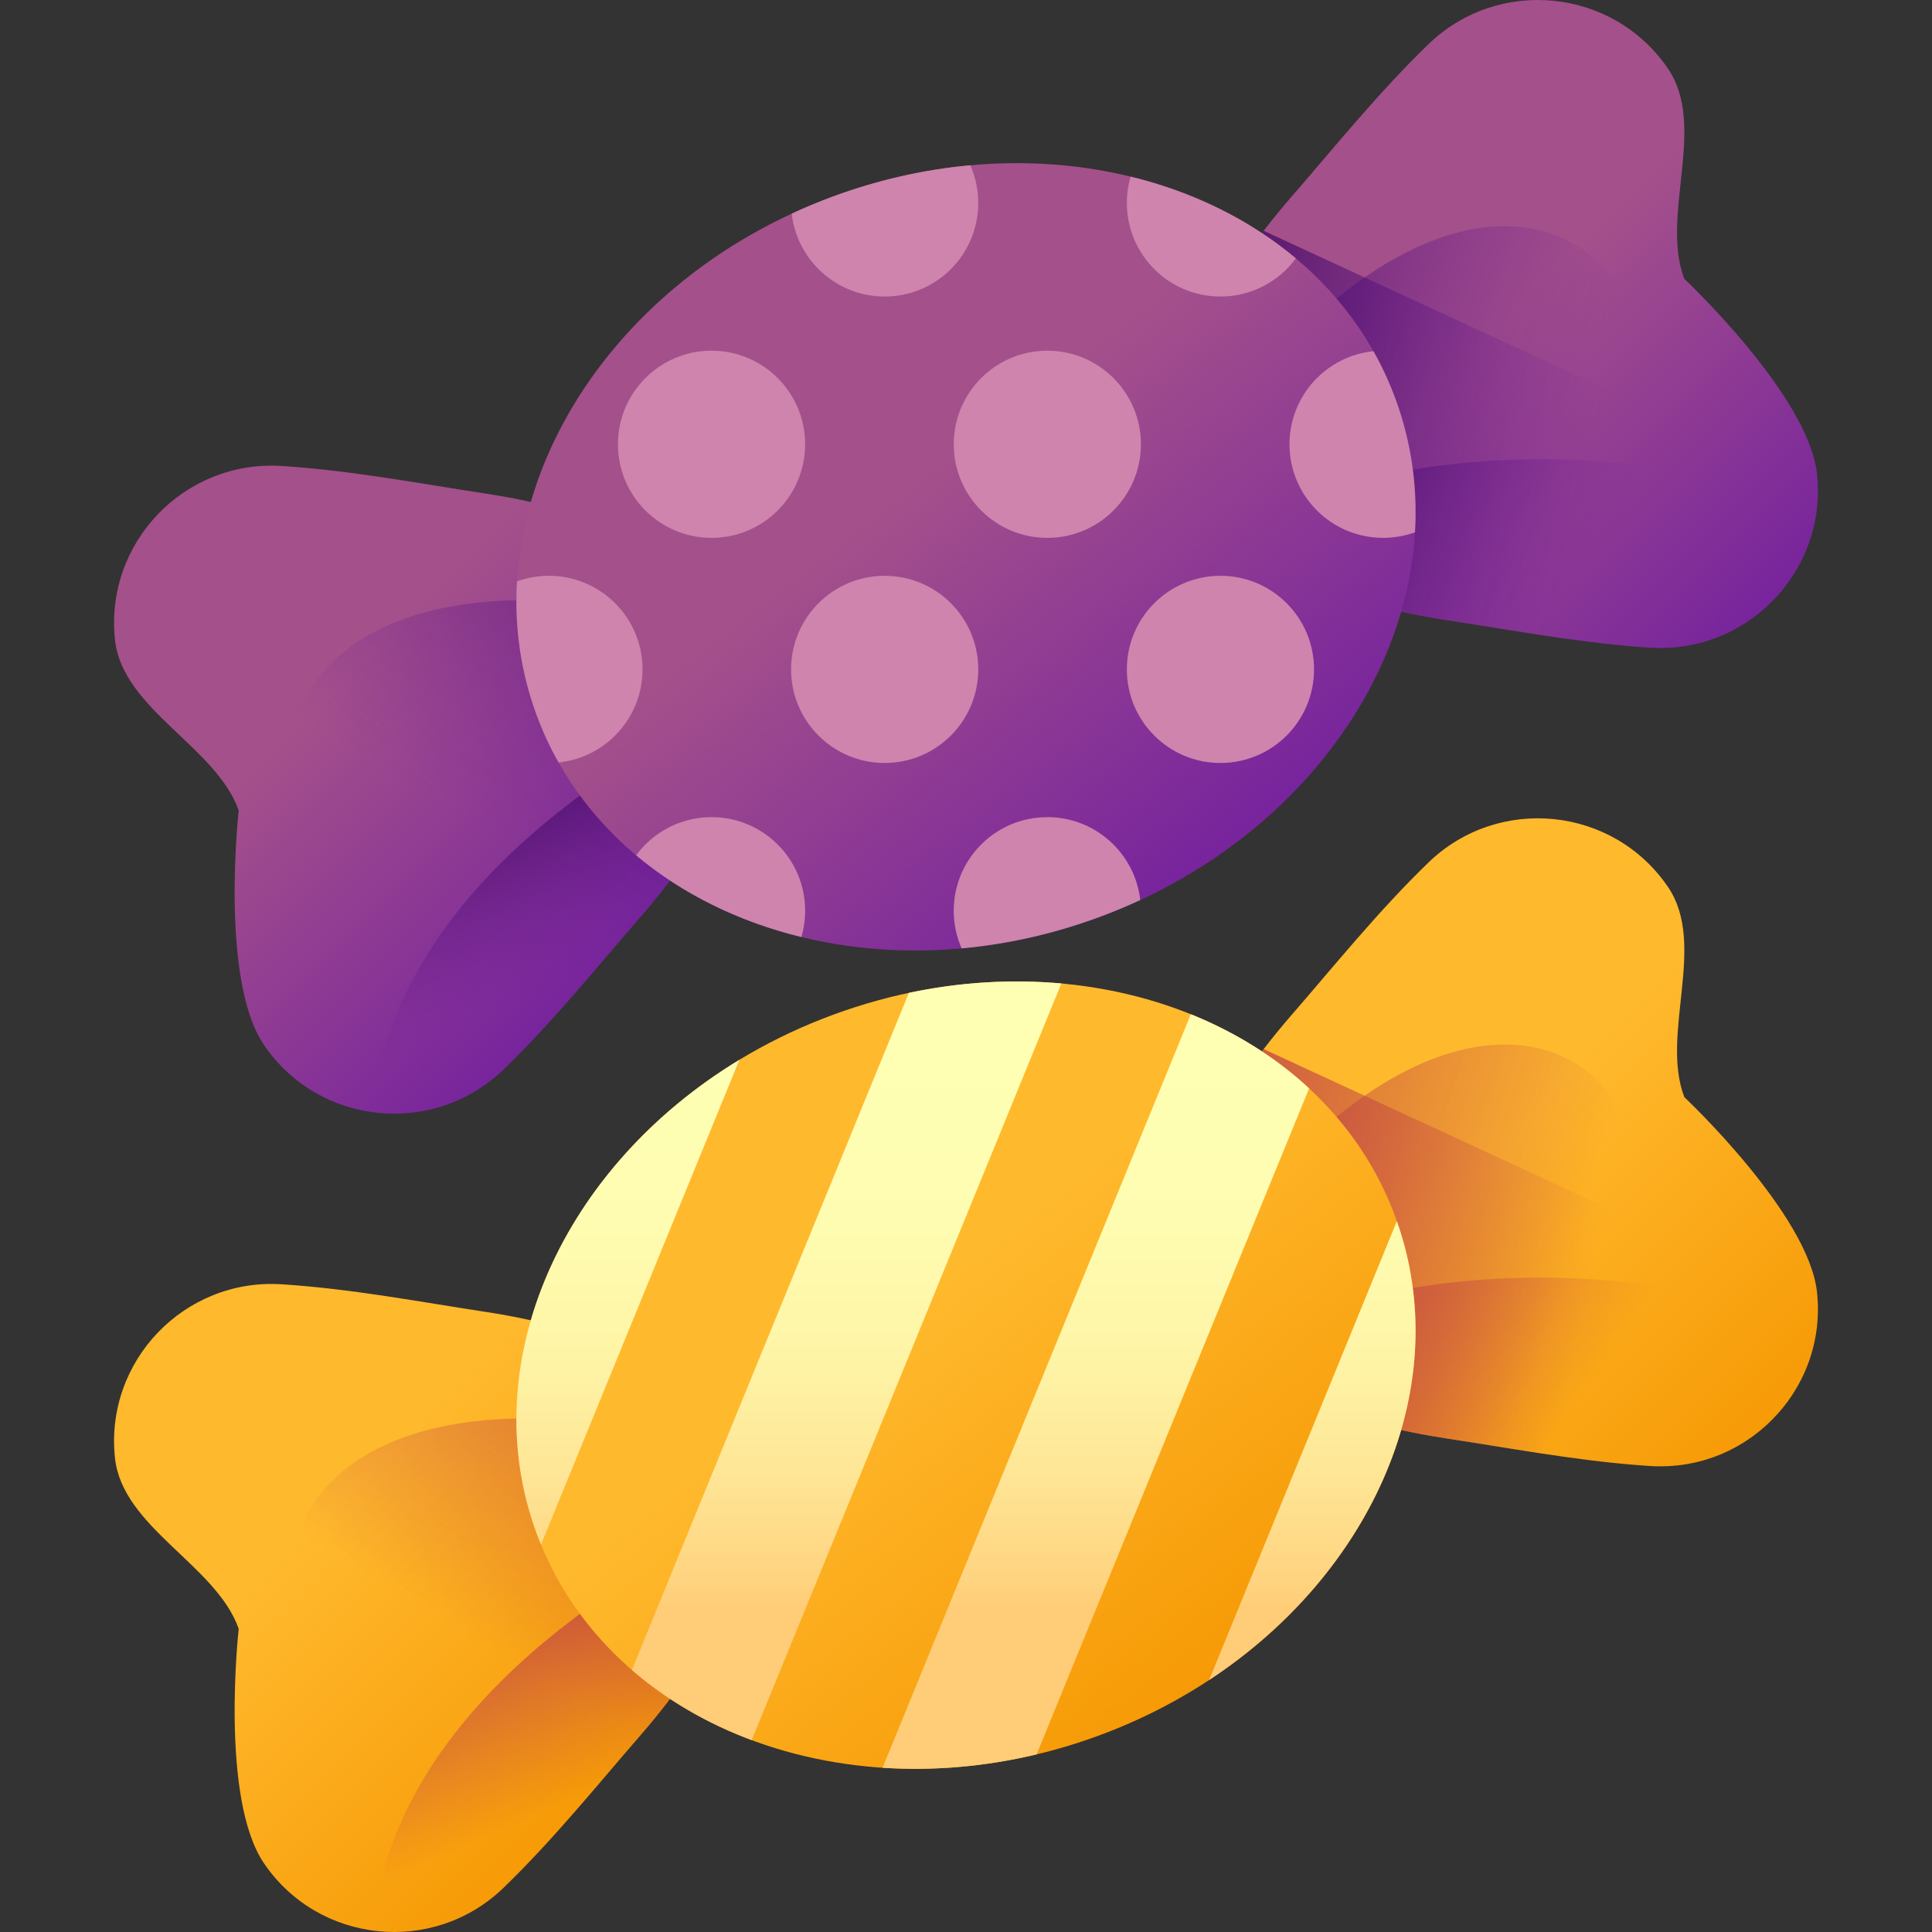 <svg width="600" height="600" viewBox="0 0 600 600" fill="none" xmlns="http://www.w3.org/2000/svg">
<rect x="0" y="0" width="600" height="600" fill="#333333" stroke="none"/>
<g clip-path="url(#clip0_8_328)">
<path d="M196.527 419.387C183.311 414.668 169.043 410.177 150.586 407.38C130.911 404.4 109.058 400.212 87.433 398.843C57.234 396.929 32.46 422.752 35.71 452.836C38.04 474.42 67.191 486.051 74.135 505.85C74.135 505.85 68.216 558.424 81.986 578.671C99.001 603.692 134.601 607.308 156.368 586.283C171.95 571.232 185.884 553.878 198.939 538.863C211.185 524.778 219.145 512.112 226.153 499.954C243.581 469.746 229.367 431.106 196.527 419.387Z" fill="url(#paint0_linear_8_328)"/>
<path d="M226.154 499.954C231.706 490.331 234.032 479.858 233.583 469.663C188.786 490.849 122.191 533.16 115.59 599.508C129.881 601.499 145.006 597.256 156.368 586.283C171.95 571.227 185.884 553.878 198.94 538.863C211.185 524.778 219.145 512.112 226.154 499.954Z" fill="url(#paint1_linear_8_328)"/>
<path d="M93.338 498.91C100.154 517.445 121.097 567.615 177.599 563.692C185.024 555.219 192.105 546.723 198.94 538.863C211.189 524.778 219.145 512.112 226.158 499.953C235.922 483.021 235.744 463.442 227.925 447.439C227.925 447.439 195.854 442.829 181.851 441.442C106.211 433.958 83.753 472.849 93.338 498.91Z" fill="url(#paint2_linear_8_328)"/>
<path d="M564.289 401.296C561.662 376.953 523.091 340.739 523.091 340.739C515.556 321.165 530.223 293.415 518.014 275.462C500.999 250.445 465.394 246.824 443.632 267.849C428.05 282.901 414.116 300.25 401.06 315.269C388.811 329.354 380.855 342.021 373.842 354.174C361.688 375.245 364.943 400.408 379.156 417.684C379.353 417.922 379.55 418.151 379.747 418.385C380.259 418.994 380.791 419.589 381.335 420.17C381.582 420.44 381.83 420.706 382.081 420.971C382.411 421.31 382.741 421.644 383.079 421.974C383.381 422.276 383.693 422.569 384.004 422.862C384.466 423.297 384.933 423.722 385.409 424.139C385.785 424.468 386.16 424.793 386.545 425.114C386.847 425.361 387.149 425.613 387.46 425.86C388.055 426.336 388.664 426.803 389.287 427.256C389.525 427.43 389.776 427.6 390.019 427.773C390.532 428.135 391.058 428.492 391.585 428.835C391.827 428.996 392.07 429.156 392.317 429.312C393.031 429.765 393.759 430.204 394.501 430.625C394.716 430.749 394.931 430.863 395.146 430.982C395.823 431.358 396.51 431.719 397.21 432.067C397.362 432.145 397.508 432.223 397.659 432.296C398.478 432.699 399.321 433.079 400.168 433.441C400.374 433.528 400.58 433.615 400.786 433.701C401.669 434.068 402.562 434.42 403.473 434.745C415.494 439.039 428.398 443.136 444.516 445.947C446.118 446.226 447.743 446.496 449.409 446.752C467.857 449.545 488.214 453.399 508.506 455.001C509.861 455.106 511.212 455.203 512.562 455.29C513.528 455.349 514.489 455.381 515.441 455.386C515.744 455.39 516.041 455.372 516.339 455.367C516.989 455.358 517.643 455.354 518.289 455.317C518.628 455.303 518.966 455.267 519.305 455.239C519.905 455.198 520.504 455.152 521.095 455.088C521.438 455.052 521.772 454.997 522.111 454.955C522.697 454.878 523.283 454.8 523.86 454.704C524.194 454.644 524.519 454.575 524.849 454.511C525.43 454.402 526.011 454.292 526.583 454.159C526.895 454.086 527.197 454.003 527.508 453.925C528.094 453.779 528.68 453.632 529.257 453.463C529.545 453.381 529.824 453.289 530.108 453.202C530.703 453.019 531.294 452.827 531.875 452.621C532.136 452.529 532.392 452.433 532.649 452.337C533.248 452.113 533.848 451.879 534.439 451.637C534.668 451.536 534.892 451.44 535.121 451.339C535.73 451.069 536.338 450.794 536.938 450.506C537.135 450.41 537.327 450.309 537.524 450.213C538.147 449.897 538.76 449.577 539.364 449.238C539.534 449.146 539.698 449.05 539.863 448.954C540.49 448.597 541.108 448.222 541.722 447.837C541.859 447.75 541.992 447.663 542.124 447.576C542.761 447.169 543.383 446.743 543.997 446.304C544.102 446.23 544.207 446.153 544.313 446.079C544.953 445.617 545.576 445.136 546.189 444.647C546.263 444.587 546.34 444.523 546.418 444.464C547.055 443.946 547.682 443.411 548.291 442.866C548.336 442.82 548.387 442.779 548.437 442.738C549.069 442.161 549.687 441.57 550.291 440.966C550.314 440.943 550.337 440.92 550.36 440.898C560.298 430.877 565.951 416.645 564.289 401.296Z" fill="url(#paint3_linear_8_328)"/>
<path d="M503.97 347.898C510.781 366.429 527.339 418.22 481.759 451.833C470.613 450.19 459.709 448.309 449.414 446.748C430.961 443.951 416.688 439.46 403.477 434.741C385.066 428.172 372.514 413.143 368.101 395.886C368.101 395.886 389.548 371.597 399.312 361.466C452.083 306.759 494.384 321.833 503.97 347.898Z" fill="url(#paint4_linear_8_328)"/>
<path d="M478.239 396.774C437.855 396.774 402.378 406.446 382.15 421.035C382.452 421.351 382.763 421.662 383.079 421.974C383.381 422.271 383.693 422.564 384.004 422.862C384.466 423.292 384.933 423.718 385.409 424.139C385.785 424.468 386.16 424.789 386.544 425.109C386.847 425.361 387.153 425.608 387.46 425.855C388.06 426.331 388.664 426.798 389.286 427.252C389.529 427.43 389.776 427.599 390.019 427.769C390.536 428.13 391.058 428.488 391.584 428.835C391.832 428.991 392.07 429.156 392.317 429.311C393.031 429.765 393.759 430.2 394.5 430.621C394.715 430.744 394.931 430.863 395.15 430.982C395.823 431.358 396.515 431.719 397.21 432.067C397.361 432.14 397.508 432.218 397.659 432.292C398.483 432.694 399.321 433.074 400.172 433.44C400.373 433.527 400.579 433.61 400.785 433.697C401.669 434.063 402.562 434.42 403.473 434.745C415.493 439.034 428.398 443.136 444.516 445.947C446.118 446.226 447.743 446.496 449.409 446.748C467.857 449.545 488.218 453.399 508.506 454.997C509.861 455.106 511.212 455.203 512.562 455.29C513.528 455.349 514.489 455.381 515.441 455.386C515.743 455.386 516.041 455.372 516.339 455.367C516.993 455.358 517.643 455.349 518.289 455.317C518.627 455.299 518.966 455.262 519.305 455.239C519.905 455.193 520.504 455.152 521.099 455.088C521.438 455.051 521.777 454.997 522.116 454.951C522.697 454.873 523.283 454.8 523.864 454.699C524.194 454.644 524.519 454.575 524.848 454.511C525.43 454.397 526.011 454.287 526.583 454.154C526.895 454.086 527.201 454.003 527.508 453.925C528.094 453.779 528.68 453.628 529.261 453.463C529.545 453.381 529.824 453.285 530.108 453.198C530.703 453.014 531.294 452.827 531.875 452.621C532.136 452.529 532.392 452.429 532.649 452.332C533.248 452.108 533.848 451.879 534.438 451.632C534.667 451.536 534.892 451.435 535.121 451.334C535.734 451.069 536.338 450.794 536.938 450.501C537.135 450.405 537.332 450.309 537.524 450.208C538.146 449.897 538.76 449.572 539.369 449.238C539.533 449.142 539.698 449.046 539.863 448.954C540.49 448.592 541.113 448.222 541.721 447.833C541.859 447.75 541.992 447.663 542.129 447.576C542.761 447.164 543.383 446.739 543.997 446.304C544.102 446.226 544.207 446.153 544.312 446.075C544.953 445.612 545.576 445.136 546.189 444.642C546.267 444.582 546.34 444.523 546.418 444.463C547.054 443.946 547.682 443.411 548.29 442.861C548.341 442.82 548.387 442.774 548.437 442.733C549.073 442.161 549.691 441.57 550.295 440.962C550.314 440.939 550.341 440.916 550.364 440.893C557.336 433.866 562.184 424.757 563.891 414.645C543.012 403.69 512.379 396.774 478.239 396.774Z" fill="url(#paint5_linear_8_328)"/>
<path d="M564.541 405.357L392.454 325.807C384.81 335.795 379.065 345.129 373.846 354.174C356.419 384.382 370.633 423.022 403.473 434.741C416.688 439.46 430.957 443.951 449.414 446.748C469.088 449.728 490.942 453.916 512.567 455.285C541.392 457.111 565.26 433.66 564.541 405.357Z" fill="url(#paint6_linear_8_328)"/>
<path d="M433.378 378.015C456.115 439.849 414.834 511.933 341.176 539.024C267.512 566.114 189.363 537.948 166.621 476.113C143.884 414.283 185.165 342.195 258.824 315.104C332.487 288.018 410.636 316.18 433.378 378.015Z" fill="url(#paint7_linear_8_328)"/>
<path d="M229.628 329.13L168.018 479.684C167.537 478.512 167.066 477.317 166.622 476.109C147.103 423.013 174.779 362.364 229.628 329.13Z" fill="url(#paint8_linear_8_328)"/>
<path d="M329.612 305.427L233.455 540.415C219.566 535.247 206.932 527.9 196.229 518.621L282.257 308.343C298.338 304.933 314.328 304.045 329.612 305.427Z" fill="url(#paint9_linear_8_328)"/>
<path d="M406.558 338.002L321.927 544.842C305.74 548.71 289.572 550.019 274.077 548.994L369.822 314.981C383.633 320.547 396.107 328.302 406.558 338.002Z" fill="url(#paint10_linear_8_328)"/>
<path d="M375.508 521.743L433.804 379.241C451.881 430.351 426.521 488.198 375.508 521.743Z" fill="url(#paint11_linear_8_328)"/>
<path d="M196.527 165.251C183.311 160.536 169.043 156.041 150.586 153.248C130.911 150.268 109.058 146.08 87.433 144.711C57.234 142.798 32.46 168.62 35.71 198.7C38.04 220.288 67.191 231.92 74.135 251.713C74.135 251.713 68.216 304.287 81.986 324.534C99.001 349.555 134.601 353.172 156.368 332.147C171.95 317.095 185.884 299.746 198.939 284.727C211.185 270.646 219.145 257.975 226.153 245.822C243.581 215.609 229.367 176.974 196.527 165.251Z" fill="url(#paint12_linear_8_328)"/>
<path d="M226.154 245.822C231.706 236.195 234.032 225.722 233.583 215.532C188.786 236.717 122.191 279.023 115.59 345.372C129.881 347.367 145.006 343.119 156.368 332.147C171.95 317.096 185.884 299.746 198.94 284.727C211.185 270.642 219.145 257.976 226.154 245.822Z" fill="url(#paint13_linear_8_328)"/>
<path d="M93.338 244.778C100.154 263.308 121.097 313.479 177.599 309.556C185.024 301.083 192.105 292.587 198.94 284.727C211.189 270.642 219.145 257.975 226.158 245.822C235.922 228.885 235.744 209.306 227.925 193.303C227.925 193.303 195.854 188.693 181.851 187.306C106.211 179.821 83.753 218.713 93.338 244.778Z" fill="url(#paint14_linear_8_328)"/>
<path d="M564.289 147.16C561.662 122.816 523.091 86.603 523.091 86.603C515.556 67.029 530.223 39.279 518.014 21.33C500.999 -3.691 465.394 -7.307 443.632 13.713C428.05 28.769 414.116 46.118 401.06 61.133C388.811 75.218 380.855 87.884 373.842 100.043C361.688 121.109 364.943 146.272 379.156 163.548C379.353 163.786 379.55 164.02 379.747 164.253C380.259 164.857 380.791 165.452 381.335 166.038C381.582 166.304 381.83 166.574 382.081 166.835C382.411 167.174 382.741 167.508 383.079 167.837C383.381 168.139 383.693 168.432 384.004 168.725C384.466 169.16 384.933 169.586 385.409 170.003C385.785 170.332 386.16 170.657 386.545 170.978C386.847 171.225 387.149 171.477 387.46 171.724C388.055 172.2 388.664 172.667 389.287 173.12C389.525 173.294 389.776 173.463 390.019 173.637C390.532 173.999 391.058 174.356 391.585 174.699C391.827 174.859 392.07 175.02 392.317 175.175C393.031 175.628 393.759 176.063 394.501 176.489C394.716 176.608 394.931 176.727 395.146 176.846C395.823 177.221 396.51 177.583 397.21 177.931C397.362 178.009 397.508 178.087 397.659 178.16C398.478 178.558 399.321 178.938 400.168 179.304C400.374 179.391 400.58 179.478 400.786 179.565C401.669 179.927 402.562 180.284 403.473 180.609C415.494 184.898 428.398 189 444.516 191.81C446.118 192.09 447.743 192.36 449.409 192.611C467.857 195.408 488.214 199.263 508.506 200.865C509.861 200.97 511.212 201.066 512.562 201.153C513.528 201.213 514.489 201.245 515.441 201.249C515.744 201.249 516.041 201.236 516.339 201.231C516.989 201.222 517.643 201.217 518.289 201.181C518.628 201.162 518.966 201.126 519.305 201.103C519.905 201.062 520.504 201.016 521.095 200.952C521.438 200.915 521.772 200.86 522.111 200.815C522.697 200.737 523.283 200.663 523.86 200.563C524.194 200.508 524.519 200.439 524.849 200.375C525.43 200.265 526.011 200.151 526.583 200.018C526.895 199.949 527.197 199.867 527.508 199.789C528.094 199.643 528.68 199.492 529.257 199.327C529.545 199.244 529.824 199.148 530.108 199.061C530.703 198.878 531.294 198.691 531.875 198.485C532.136 198.393 532.392 198.292 532.649 198.196C533.248 197.972 533.848 197.743 534.439 197.496C534.668 197.4 534.892 197.299 535.121 197.198C535.73 196.933 536.338 196.658 536.938 196.365C537.135 196.269 537.327 196.173 537.524 196.072C538.147 195.761 538.76 195.436 539.364 195.102C539.534 195.006 539.698 194.909 539.863 194.818C540.49 194.456 541.108 194.085 541.722 193.696C541.859 193.614 541.992 193.527 542.124 193.44C542.761 193.028 543.383 192.607 543.997 192.167C544.102 192.09 544.207 192.016 544.313 191.939C544.953 191.476 545.576 191 546.189 190.506C546.263 190.446 546.34 190.387 546.418 190.323C547.055 189.805 547.682 189.274 548.291 188.725C548.336 188.679 548.387 188.638 548.437 188.597C549.069 188.02 549.687 187.43 550.291 186.825C550.314 186.802 550.337 186.78 550.36 186.757C560.298 176.741 565.951 162.509 564.289 147.16Z" fill="url(#paint15_linear_8_328)"/>
<path d="M503.97 93.767C510.781 112.297 527.339 164.084 481.759 197.702C470.613 196.054 459.709 194.172 449.414 192.612C430.961 189.819 416.688 185.324 403.477 180.609C385.066 174.035 372.514 159.007 368.101 141.749C368.101 141.749 389.548 117.461 399.312 107.335C452.083 52.623 494.384 67.702 503.97 93.767Z" fill="url(#paint16_linear_8_328)"/>
<path d="M478.239 142.637C437.855 142.637 402.378 152.31 382.15 166.899C382.452 167.219 382.763 167.531 383.079 167.837C383.381 168.139 383.693 168.432 384.004 168.725C384.466 169.16 384.933 169.586 385.409 170.003C385.785 170.332 386.16 170.657 386.544 170.978C386.847 171.225 387.153 171.477 387.46 171.724C388.06 172.2 388.664 172.667 389.286 173.12C389.529 173.294 389.776 173.463 390.019 173.637C390.536 173.999 391.058 174.356 391.584 174.699C391.832 174.859 392.07 175.02 392.317 175.175C393.031 175.628 393.759 176.063 394.5 176.489C394.715 176.608 394.931 176.727 395.15 176.846C395.823 177.221 396.515 177.583 397.21 177.931C397.361 178.009 397.508 178.087 397.659 178.16C398.483 178.558 399.321 178.938 400.172 179.304C400.373 179.391 400.579 179.478 400.785 179.565C401.669 179.927 402.562 180.284 403.473 180.609C415.493 184.898 428.398 189 444.516 191.81C446.118 192.09 447.743 192.36 449.409 192.611C467.857 195.408 488.218 199.263 508.506 200.865C509.861 200.97 511.212 201.066 512.562 201.153C513.528 201.213 514.489 201.245 515.441 201.249C515.743 201.249 516.041 201.236 516.339 201.231C516.993 201.222 517.643 201.217 518.289 201.181C518.627 201.162 518.966 201.126 519.305 201.103C519.905 201.062 520.504 201.016 521.099 200.952C521.438 200.915 521.777 200.86 522.116 200.815C522.697 200.737 523.283 200.663 523.864 200.563C524.194 200.508 524.519 200.439 524.848 200.375C525.43 200.265 526.011 200.151 526.583 200.018C526.895 199.949 527.201 199.867 527.508 199.789C528.094 199.643 528.68 199.492 529.261 199.327C529.545 199.244 529.824 199.148 530.108 199.061C530.703 198.878 531.294 198.691 531.875 198.485C532.136 198.393 532.392 198.292 532.649 198.196C533.248 197.972 533.848 197.743 534.438 197.496C534.667 197.4 534.892 197.299 535.121 197.198C535.734 196.933 536.338 196.658 536.938 196.365C537.135 196.269 537.332 196.173 537.524 196.072C538.146 195.761 538.76 195.436 539.369 195.102C539.533 195.006 539.698 194.909 539.863 194.818C540.49 194.456 541.113 194.085 541.721 193.696C541.859 193.614 541.992 193.527 542.129 193.44C542.761 193.028 543.383 192.607 543.997 192.167C544.102 192.09 544.207 192.016 544.312 191.939C544.953 191.476 545.576 191 546.189 190.506C546.267 190.446 546.34 190.387 546.418 190.323C547.054 189.805 547.682 189.274 548.29 188.725C548.341 188.679 548.387 188.638 548.437 188.597C549.073 188.02 549.691 187.43 550.295 186.825C550.314 186.802 550.341 186.78 550.364 186.757C557.336 179.73 562.184 170.621 563.891 160.509C543.012 149.554 512.379 142.637 478.239 142.637Z" fill="url(#paint17_linear_8_328)"/>
<path d="M564.541 151.221L392.454 71.675C384.81 81.659 379.065 90.993 373.846 100.038C356.419 130.246 370.633 168.886 403.473 180.609C416.688 185.324 430.957 189.819 449.414 192.611C469.088 195.591 490.942 199.78 512.567 201.149C541.392 202.975 565.26 179.524 564.541 151.221Z" fill="url(#paint18_linear_8_328)"/>
<path d="M433.378 123.878C456.115 185.713 414.834 257.797 341.176 284.887C267.512 311.978 189.363 283.811 166.626 221.981C143.884 160.147 185.166 88.063 258.829 60.972C332.487 33.882 410.637 62.048 433.378 123.878Z" fill="url(#paint19_linear_8_328)"/>
<path d="M303.808 63.028C303.808 79.082 290.803 92.091 274.745 92.091C259.813 92.091 247.517 80.83 245.883 66.347C250.067 64.397 254.388 62.602 258.819 60.972C272.973 55.763 287.292 52.605 301.355 51.332C302.934 54.912 303.808 58.867 303.808 63.028Z" fill="#CE84AD"/>
<path d="M402.447 80.24C397.156 87.422 388.637 92.091 379.019 92.091C362.974 92.091 349.956 79.082 349.956 63.028C349.956 60.19 350.358 57.438 351.127 54.852C370.527 59.576 388.128 68.223 402.447 80.24Z" fill="#CE84AD"/>
<path d="M250.044 137.977C250.044 154.027 237.03 167.041 220.976 167.041C204.922 167.041 191.908 154.027 191.908 137.977C191.908 121.924 204.922 108.909 220.976 108.909C237.03 108.909 250.044 121.924 250.044 137.977Z" fill="#CE84AD"/>
<path d="M354.323 137.977C354.323 154.027 341.309 167.041 325.255 167.041C309.201 167.041 296.191 154.027 296.191 137.977C296.191 121.924 309.201 108.909 325.255 108.909C341.309 108.909 354.323 121.924 354.323 137.977Z" fill="#CE84AD"/>
<path d="M439.439 165.315C436.34 166.423 433.012 167.036 429.538 167.036C413.484 167.036 400.46 154.031 400.46 137.973C400.46 122.935 411.886 110.567 426.535 109.065C429.18 113.757 431.474 118.706 433.378 123.883C438.349 137.396 440.263 151.399 439.439 165.315Z" fill="#CE84AD"/>
<path d="M199.539 207.882C199.539 222.92 188.1 235.289 173.465 236.79C170.819 232.098 168.526 227.15 166.621 221.977C161.65 208.459 159.737 194.461 160.561 180.54C163.66 179.432 166.988 178.819 170.462 178.819C186.516 178.819 199.539 191.824 199.539 207.882Z" fill="#CE84AD"/>
<path d="M303.809 207.882C303.809 223.936 290.799 236.95 274.745 236.95C258.691 236.95 245.677 223.936 245.677 207.882C245.677 191.829 258.691 178.819 274.745 178.819C290.799 178.819 303.809 191.829 303.809 207.882Z" fill="#CE84AD"/>
<path d="M408.087 207.882C408.087 223.936 395.077 236.95 379.024 236.95C362.97 236.95 349.956 223.936 349.956 207.882C349.956 191.829 362.97 178.819 379.024 178.819C395.077 178.819 408.087 191.829 408.087 207.882Z" fill="#CE84AD"/>
<path d="M250.044 282.832C250.044 285.665 249.641 288.407 248.872 290.994H248.863C229.463 286.27 211.871 277.632 197.552 265.62C202.844 258.433 211.363 253.769 220.981 253.769C237.025 253.769 250.044 266.774 250.044 282.832Z" fill="#CE84AD"/>
<path d="M354.117 279.513C349.933 281.459 345.611 283.258 341.18 284.887C327.026 290.097 312.707 293.251 298.645 294.528H298.636C297.066 290.948 296.191 286.988 296.191 282.832C296.191 266.774 309.196 253.769 325.255 253.769C340.187 253.769 352.473 265.016 354.117 279.513Z" fill="#CE84AD"/>
</g>
<defs>
<linearGradient id="paint0_linear_8_328" x1="107.487" y1="464.049" x2="207.891" y2="564.454" gradientUnits="userSpaceOnUse">
<stop stop-color="#FFB92D"/>
<stop offset="1" stop-color="#F59500"/>
</linearGradient>
<linearGradient id="paint1_linear_8_328" x1="184.065" y1="557.199" x2="153.526" y2="484.334" gradientUnits="userSpaceOnUse">
<stop stop-color="#BE3F45" stop-opacity="0"/>
<stop offset="1" stop-color="#BE3F45"/>
</linearGradient>
<linearGradient id="paint2_linear_8_328" x1="146.721" y1="508.442" x2="234.504" y2="363.183" gradientUnits="userSpaceOnUse">
<stop stop-color="#BE3F45" stop-opacity="0"/>
<stop offset="1" stop-color="#BE3F45"/>
</linearGradient>
<linearGradient id="paint3_linear_8_328" x1="461.271" y1="358.828" x2="561.668" y2="459.225" gradientUnits="userSpaceOnUse">
<stop stop-color="#FFB92D"/>
<stop offset="1" stop-color="#F59500"/>
</linearGradient>
<linearGradient id="paint4_linear_8_328" x1="485.94" y1="395.237" x2="324.952" y2="341.479" gradientUnits="userSpaceOnUse">
<stop stop-color="#BE3F45" stop-opacity="0"/>
<stop offset="1" stop-color="#BE3F45"/>
</linearGradient>
<linearGradient id="paint5_linear_8_328" x1="492.487" y1="431.684" x2="394.279" y2="365.476" gradientUnits="userSpaceOnUse">
<stop stop-color="#BE3F45" stop-opacity="0"/>
<stop offset="1" stop-color="#BE3F45"/>
</linearGradient>
<linearGradient id="paint6_linear_8_328" x1="492.619" y1="404.335" x2="339.696" y2="366.797" gradientUnits="userSpaceOnUse">
<stop stop-color="#BE3F45" stop-opacity="0"/>
<stop offset="1" stop-color="#BE3F45"/>
</linearGradient>
<linearGradient id="paint7_linear_8_328" x1="283.221" y1="405.399" x2="388.476" y2="541.313" gradientUnits="userSpaceOnUse">
<stop stop-color="#FFB92D"/>
<stop offset="1" stop-color="#F59500"/>
</linearGradient>
<linearGradient id="paint8_linear_8_328" x1="195.004" y1="329.458" x2="195.004" y2="500.419" gradientUnits="userSpaceOnUse">
<stop stop-color="#FEFFB3"/>
<stop offset="0.304" stop-color="#FEFCB0"/>
<stop offset="0.538" stop-color="#FEF4A6"/>
<stop offset="0.75" stop-color="#FEE696"/>
<stop offset="0.947" stop-color="#FFD37F"/>
<stop offset="1" stop-color="#FFCC77"/>
</linearGradient>
<linearGradient id="paint9_linear_8_328" x1="262.92" y1="329.458" x2="262.92" y2="500.419" gradientUnits="userSpaceOnUse">
<stop stop-color="#FEFFB3"/>
<stop offset="0.304" stop-color="#FEFCB0"/>
<stop offset="0.538" stop-color="#FEF4A6"/>
<stop offset="0.75" stop-color="#FEE696"/>
<stop offset="0.947" stop-color="#FFD37F"/>
<stop offset="1" stop-color="#FFCC77"/>
</linearGradient>
<linearGradient id="paint10_linear_8_328" x1="340.32" y1="329.458" x2="340.32" y2="500.419" gradientUnits="userSpaceOnUse">
<stop stop-color="#FEFFB3"/>
<stop offset="0.304" stop-color="#FEFCB0"/>
<stop offset="0.538" stop-color="#FEF4A6"/>
<stop offset="0.75" stop-color="#FEE696"/>
<stop offset="0.947" stop-color="#FFD37F"/>
<stop offset="1" stop-color="#FFCC77"/>
</linearGradient>
<linearGradient id="paint11_linear_8_328" x1="407.563" y1="329.458" x2="407.563" y2="500.418" gradientUnits="userSpaceOnUse">
<stop stop-color="#FEFFB3"/>
<stop offset="0.304" stop-color="#FEFCB0"/>
<stop offset="0.538" stop-color="#FEF4A6"/>
<stop offset="0.75" stop-color="#FEE696"/>
<stop offset="0.947" stop-color="#FFD37F"/>
<stop offset="1" stop-color="#FFCC77"/>
</linearGradient>
<linearGradient id="paint12_linear_8_328" x1="107.487" y1="209.914" x2="207.891" y2="310.318" gradientUnits="userSpaceOnUse">
<stop stop-color="#A4508B"/>
<stop offset="1" stop-color="#701DA0"/>
</linearGradient>
<linearGradient id="paint13_linear_8_328" x1="184.065" y1="303.064" x2="153.526" y2="230.199" gradientUnits="userSpaceOnUse">
<stop stop-color="#701DA0" stop-opacity="0"/>
<stop offset="1" stop-color="#2F004E"/>
</linearGradient>
<linearGradient id="paint14_linear_8_328" x1="146.721" y1="254.307" x2="234.504" y2="109.048" gradientUnits="userSpaceOnUse">
<stop stop-color="#701DA0" stop-opacity="0"/>
<stop offset="1" stop-color="#2F004E"/>
</linearGradient>
<linearGradient id="paint15_linear_8_328" x1="461.271" y1="104.693" x2="561.668" y2="205.089" gradientUnits="userSpaceOnUse">
<stop stop-color="#A4508B"/>
<stop offset="1" stop-color="#701DA0"/>
</linearGradient>
<linearGradient id="paint16_linear_8_328" x1="485.94" y1="141.102" x2="324.952" y2="87.344" gradientUnits="userSpaceOnUse">
<stop stop-color="#701DA0" stop-opacity="0"/>
<stop offset="1" stop-color="#2F004E"/>
</linearGradient>
<linearGradient id="paint17_linear_8_328" x1="492.487" y1="177.549" x2="394.279" y2="111.341" gradientUnits="userSpaceOnUse">
<stop stop-color="#701DA0" stop-opacity="0"/>
<stop offset="1" stop-color="#2F004E"/>
</linearGradient>
<linearGradient id="paint18_linear_8_328" x1="492.619" y1="150.2" x2="339.696" y2="112.663" gradientUnits="userSpaceOnUse">
<stop stop-color="#701DA0" stop-opacity="0"/>
<stop offset="1" stop-color="#2F004E"/>
</linearGradient>
<linearGradient id="paint19_linear_8_328" x1="283.222" y1="151.264" x2="388.476" y2="287.178" gradientUnits="userSpaceOnUse">
<stop stop-color="#A4508B"/>
<stop offset="1" stop-color="#701DA0"/>
</linearGradient>
<clipPath id="clip0_8_328">
<rect width="600" height="600" fill="white"/>
</clipPath>
</defs>
</svg>
